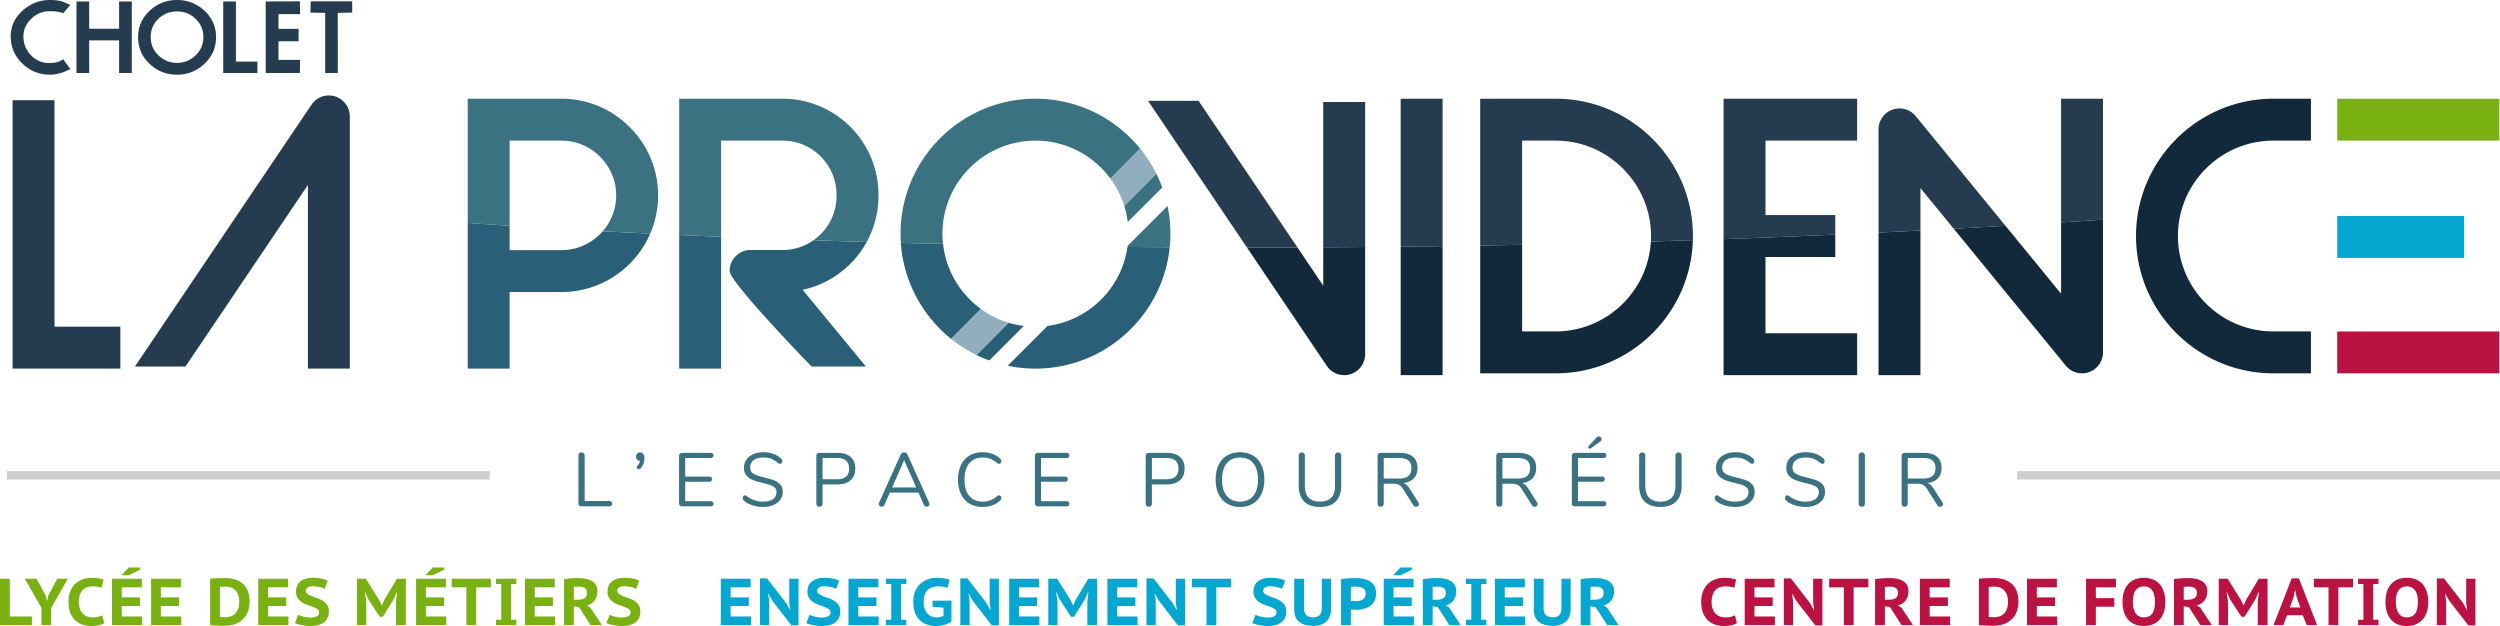 <svg xmlns="http://www.w3.org/2000/svg" width="958.493" height="240" viewBox="0 0 958.493 240"><path d="M128.428 36.946a8.03 8.03 0 0 0-9 3.198L51.725 140.52h19.38l46.943-69.6v70.404h16.07v-96.68a8.068 8.068 0 0 0-5.689-7.698zM19.117 28.638c2.571 0 5.19-.74 7.826-2.202l-2.78-3.777c-1.109 1.013-2.86 1.511-5.24 1.511-2.763 0-5.126-.996-7.054-3.005-1.929-2.009-2.893-4.403-2.893-7.2 0-2.603 1.013-4.853 3.021-6.781 2.025-1.913 4.34-2.877 6.927-2.877 2.603 0 4.355.273 5.239.82l2.78-3.23c-1.495-.74-2.748-1.238-3.744-1.495C22.106.129 20.772 0 19.18 0 15.26 0 11.789 1.318 8.783 3.97c-3.117 2.747-4.676 6.074-4.676 9.963 0 4.05 1.478 7.521 4.435 10.398 2.973 2.86 6.493 4.307 10.575 4.307zm26.548-17.614H34.191V.563h-4.87v27.432h4.87V15.492h11.474v12.503h4.87V.563h-4.87v10.461zm69.409 11.925h-8.309v-7.136h7.714v-4.74h-7.714V5.416h8.309L114.96.514l-13.097.049v27.432h13.097l.113-5.046zm-47.2 5.689c4.034 0 7.538-1.398 10.51-4.179 2.974-2.796 4.452-6.187 4.452-10.204 0-4.002-1.494-7.409-4.483-10.205C75.396 1.35 71.908 0 67.875 0c-4.034 0-7.505 1.35-10.43 4.05-3.005 2.796-4.5 6.203-4.5 10.205 0 4.065 1.479 7.472 4.42 10.236 2.94 2.765 6.444 4.147 10.51 4.147zm-7.15-21.422c1.976-1.88 4.354-2.829 7.15-2.829 2.797 0 5.175.948 7.152 2.86 1.96 1.897 2.957 4.243 2.957 7.008 0 2.732-.996 5.046-2.99 6.974-1.992 1.913-4.37 2.877-7.118 2.877s-5.11-.964-7.104-2.86c-1.992-1.913-2.989-4.243-2.989-6.991 0-2.797.98-5.143 2.941-7.04zm37.974 16.408h-8.244V.563h-4.87v27.432h13.114v-4.371zm-77.8 14.792H4.829v102.903h41.317v-16.07H20.899V38.415zm575.52-.57h-28.912v56.295c5.32-.08 10.671-.193 16.07-.29V53.918h12.841c9.723 0 18.899 3.808 25.826 10.735 6.926 6.942 10.75 16.118 10.75 25.841 0 .707-.015 1.414-.064 2.105 5.336-.16 10.703-.337 16.103-.514.032-.53.032-1.06.032-1.591 0-13.997-5.48-27.207-15.444-37.203-9.963-9.964-23.173-15.444-37.203-15.444zM725.56 42.04a8.044 8.044 0 0 0-5.336 7.57v39.565c5.336-.257 10.687-.514 16.07-.803V72.108l12.76 15.589c6.59-.354 13.195-.74 19.848-1.125l-34.423-42.057a8.049 8.049 0 0 0-8.92-2.475zm-64.748 49.642c14.094-.514 28.38-1.093 42.828-1.735v-7.49h-26.758v-28.54h35.146V37.846h-51.216v53.836zm129.4-53.836V85.27c5.335-.337 10.686-.691 16.07-1.06V37.845h-16.07zM537.02 94.575l16.07-.193V37.846h-16.07v56.729zM440.148 38.65l37.942 56.246c6.364 0 12.824 0 19.349-.032L459.513 38.65h-19.365zm67.174 56.166c5.304-.016 10.671-.064 16.07-.113V39.116h-16.07v55.7zM118.995 4.82l5.673.113v23.06h4.837V4.935l5.528-.113V.514H119.14l-.144 4.307z" fill="#253b50"/><path d="M507.322 109.52l-9.883-14.656c-6.525.032-12.985.032-19.349.032l30.614 45.4a8.017 8.017 0 0 0 9 3.181 8.013 8.013 0 0 0 5.689-7.681V94.703c-5.4.049-10.767.097-16.07.113v14.704zm29.699 34.311h16.07V94.382l-16.07.193v49.256zm59.396-16.762h-12.84V93.852c-5.4.096-10.751.209-16.07.289v48.999h28.91c28.493 0 51.78-22.756 52.615-51.056-5.4.177-10.767.354-16.103.514-1.092 19.188-17.05 34.471-36.512 34.471zm80.465-28.54h26.758v-8.582a5364.603 5364.603 0 0 1-42.828 1.735v52.149h51.216v-16.07h-35.146V98.527zm113.33 14.077l-21.31-26.034c-6.653.385-13.258.771-19.847 1.125l42.972 52.502a8.05 8.05 0 0 0 8.92 2.475 8.044 8.044 0 0 0 5.335-7.57V84.21c-5.384.37-10.735.724-16.07 1.061v27.336zm-69.988 31.225h16.07v-55.46c-5.383.29-10.734.547-16.07.804v54.656zm151.368-89.914h14.416V37.846h-14.416c-29.023 0-52.647 23.624-52.647 52.647s23.624 52.647 52.647 52.647h14.416v-16.07h-14.416c-20.168 0-36.576-16.409-36.576-36.577s16.408-36.576 36.576-36.576z" fill="#12293b"/><path d="M215.257 95.893h-19.863v-9.321c-7.232-.482-12.631-.868-16.07-1.11v55.862h16.07v-29.36h19.863c15.235 0 28.332-9.225 34.037-22.387-6.444-.321-12.519-.627-18.207-.916a20.884 20.884 0 0 1-15.83 7.232zm217.016-1.222c-2.25 15.766-14.817 28.22-30.63 30.277h-.016l-15.267 15.267c3.439.723 6.99 1.109 10.638 1.109 26.758 0 48.839-20.442 51.458-46.524-5.464-.032-10.864-.08-16.183-.129zm-70.71-1.157c-5.496-.112-10.896-.24-16.183-.402 1.012 14.866 8.34 28.027 19.3 36.834l11.41-11.506c-7.938-5.738-13.402-14.689-14.527-24.926zm25.118 30.213l-12.294 12.39a47.43 47.43 0 0 0 4.918 2.073l13.226-13.226a33.462 33.462 0 0 1-5.85-1.237zM260.4 141.324h16.07V90.798c-5.56-.24-10.927-.482-16.07-.707v51.233zm71.9-48.565a4845.76 4845.76 0 0 1-20.426-.643 20.422 20.422 0 0 1-11.828 3.745H286.98c-4.05.401-7.248 3.856-7.248 8.019v.016c0 4.339 31.418 36.624 31.418 36.624h20.843l-24.266-29.409c10.59-2.265 19.51-9.095 24.572-18.352z" fill="#295f77"/><path d="M364.68 129.946a52.012 52.012 0 0 0 9.707 6.171l12.294-12.39a35.002 35.002 0 0 1-10.59-5.287l-11.41 11.506zm72.414-73.008L425.7 68.444a35.176 35.176 0 0 1 5.352 10.559l12.294-12.39a50.824 50.824 0 0 0-6.252-9.675z" fill="#91aebe"/><path d="M2.677 183.827h185.095v-3.214H2.677v3.214zm770.72-3.214v3.214h185.096v-3.214H773.397z" fill="#cecece"/><path d="M215.257 37.846h-35.934v47.617c3.44.241 8.84.627 16.071 1.109V53.917h19.863c5.577 0 10.832 2.185 14.817 6.187 3.986 3.97 6.171 9.224 6.171 14.8a20.859 20.859 0 0 1-5.158 13.757c5.688.29 11.763.595 18.207.916a36.916 36.916 0 0 0 3.022-14.672c0-9.884-3.873-19.173-10.88-26.163-7.007-7.023-16.296-10.896-26.179-10.896zm233.472 51.73c0-3.63-.37-7.183-1.109-10.606l-15.283 15.267v.017a3.754 3.754 0 0 1-.064.417c5.32.049 10.72.097 16.183.129.177-1.72.273-3.455.273-5.223zM397 37.847c-28.526 0-51.732 23.206-51.732 51.73 0 1.19.049 2.363.113 3.536 5.287.161 10.687.29 16.183.402a35.244 35.244 0 0 1-.225-3.937c0-19.654 15.99-35.66 35.66-35.66 11.764 0 22.21 5.72 28.702 14.527l11.394-11.506c-9.481-11.651-23.945-19.092-40.096-19.092zm48.613 34.037a51.005 51.005 0 0 0-2.266-5.27l-12.294 12.39a33.738 33.738 0 0 1 1.318 6.122l13.242-13.242zM300.045 37.846h-39.646v52.245c5.143.225 10.51.466 16.07.707V53.917h23.576c11.41 0 20.683 9.288 20.683 20.698v.547c0 7.006-3.504 13.226-8.855 16.954 6.605.225 13.419.434 20.426.643 2.876-5.223 4.5-11.217 4.5-17.597v-.547c0-20.28-16.489-36.769-36.754-36.769zm-66.49 154.245h-9.397v-17.398c0-.367-.106-.664-.32-.886-.213-.223-.504-.335-.872-.335-.37 0-.66.112-.873.335-.214.222-.32.519-.32.886v18.33c0 .33.111.597.334.8.223.203.5.305.83.305h10.619c.349 0 .62-.087.814-.262.194-.174.291-.427.291-.756s-.097-.582-.29-.757c-.195-.174-.466-.262-.815-.262zm11.872-18.619c-.447 0-.82.15-1.12.45-.301.302-.451.694-.451 1.18 0 .445.14.814.421 1.104.281.292.635.457 1.062.494-.136.777-.456 1.418-.96 1.921a.754.754 0 0 0-.233.553c0 .194.078.364.233.51a.783.783 0 0 0 .553.218c.233 0 .446-.097.64-.292.99-1.047 1.484-2.337 1.484-3.868 0-.757-.151-1.325-.452-1.703a1.433 1.433 0 0 0-1.177-.567zm27.028 2.124c.349 0 .62-.088.814-.262.194-.175.291-.416.291-.727 0-.31-.097-.554-.29-.728-.196-.175-.466-.262-.815-.262h-10.882c-.369 0-.664.106-.887.32-.223.213-.335.494-.335.844v18.183c0 .35.112.63.335.844.223.214.518.32.887.32h10.882c.349 0 .62-.087.814-.262.194-.174.291-.416.291-.726 0-.33-.097-.578-.29-.743-.196-.164-.466-.248-.815-.248h-9.747v-7.446h9.164c.35 0 .621-.088.815-.262.194-.176.291-.418.291-.729 0-.309-.097-.552-.291-.726-.194-.174-.465-.262-.815-.262h-9.164v-7.128h9.747zm24.118 8.48c-1.01-.359-2.396-.751-4.16-1.178-1.63-.388-2.837-.838-3.623-1.353-.786-.513-1.178-1.284-1.178-2.313 0-1.202.445-2.138 1.338-2.808.892-.668 2.143-1.003 3.753-1.003 1.145 0 2.124.156 2.938.465.815.31 1.698.854 2.648 1.63.35.214.63.32.844.32s.397-.101.553-.305c.154-.204.232-.441.232-.713 0-.369-.155-.708-.465-1.018-.796-.776-1.78-1.372-2.953-1.79-1.174-.417-2.44-.626-3.797-.626-1.454 0-2.749.248-3.884.743s-2.017 1.192-2.647 2.095c-.631.9-.946 1.933-.946 3.098 0 1.222.315 2.211.946 2.967.63.757 1.454 1.34 2.472 1.746 1.019.408 2.323.795 3.914 1.164 1.182.272 2.124.534 2.821.785.699.252 1.261.587 1.688 1.004.426.418.64.965.64 1.643 0 1.184-.446 2.095-1.338 2.736-.892.64-2.173.96-3.84.96-2.309 0-4.365-.698-6.168-2.095-.291-.213-.564-.32-.815-.32-.214 0-.397.102-.553.306a1.139 1.139 0 0 0-.233.712c0 .407.146.748.437 1.019.795.736 1.857 1.323 3.185 1.76 1.329.436 2.72.654 4.176.654 1.473 0 2.783-.242 3.927-.727 1.145-.485 2.032-1.164 2.662-2.037.63-.873.946-1.88.946-3.026 0-1.202-.335-2.162-1.004-2.88-.669-.717-1.508-1.255-2.516-1.614zm24.525-10.46h-6.895c-.368 0-.664.107-.887.32-.223.214-.334.495-.334.845v18.27c0 .37.106.666.32.89.212.22.504.333.872.333s.66-.113.873-.334c.213-.223.32-.52.32-.888v-7.332h5.731c2.134 0 3.801-.532 5.004-1.6 1.203-1.067 1.804-2.56 1.804-4.48 0-1.921-.596-3.404-1.789-4.452-1.192-1.047-2.865-1.571-5.019-1.571zm-.232 10.126h-5.499v-8.146h5.5c3.121 0 4.683 1.348 4.683 4.044 0 2.734-1.562 4.102-4.684 4.102zm27.056-9.485a1.364 1.364 0 0 0-.523-.596 1.461 1.461 0 0 0-.786-.219c-.272 0-.523.07-.756.204a1.253 1.253 0 0 0-.523.61l-8.321 18.506c-.079.155-.117.31-.117.464 0 .292.117.538.35.742.232.204.504.306.814.306.484 0 .824-.233 1.018-.698l2.095-4.713h10.968l2.066 4.713c.194.465.534.698 1.018.698.31 0 .577-.097.8-.292a.923.923 0 0 0 .335-.726c0-.174-.04-.34-.117-.494l-8.32-18.505zm-5.876 12.627l4.597-10.444 4.625 10.444h-9.222zm34.767-11.463c1.048 0 1.974.156 2.779.465.804.31 1.702.854 2.69 1.63.33.214.612.32.844.32.213 0 .398-.101.553-.305.156-.204.233-.441.233-.713 0-.387-.156-.728-.466-1.018a8.959 8.959 0 0 0-3.01-1.79 10.74 10.74 0 0 0-3.68-.626c-1.94 0-3.62.423-5.035 1.267-1.415.843-2.507 2.056-3.273 3.636s-1.148 3.439-1.148 5.571c0 2.154.382 4.02 1.148 5.602.766 1.58 1.858 2.791 3.273 3.636 1.416.844 3.094 1.265 5.034 1.265 1.299 0 2.526-.209 3.68-.625a8.959 8.959 0 0 0 3.011-1.789c.31-.292.466-.63.466-1.019 0-.291-.077-.533-.233-.728-.155-.193-.34-.29-.553-.29-.232 0-.514.107-.844.32-.988.775-1.89 1.318-2.705 1.63-.815.31-1.736.465-2.764.465-2.25 0-3.981-.733-5.193-2.197-1.212-1.464-1.819-3.555-1.819-6.27 0-2.696.607-4.775 1.82-6.241 1.21-1.464 2.942-2.196 5.192-2.196zm32.061.175c.35 0 .62-.088.815-.262.193-.175.29-.416.29-.727 0-.31-.097-.554-.29-.728-.195-.175-.466-.262-.815-.262h-10.881c-.369 0-.665.106-.888.32-.223.213-.334.494-.334.844v18.183c0 .35.111.63.334.844.223.214.519.32.888.32h10.881c.35 0 .62-.087.815-.262.193-.174.29-.416.29-.726 0-.33-.097-.578-.29-.743-.195-.164-.466-.248-.815-.248h-9.747v-7.446h9.165c.35 0 .62-.088.814-.262.194-.176.292-.418.292-.729 0-.309-.098-.552-.292-.726-.193-.174-.465-.262-.814-.262h-9.165v-7.128h9.747zm38.49-1.98h-6.894c-.369 0-.665.107-.888.32-.223.214-.334.495-.334.845v18.27c0 .37.106.666.32.89.213.22.504.333.873.333.368 0 .659-.113.872-.334.214-.223.32-.52.32-.888v-7.332h5.732c2.133 0 3.8-.532 5.004-1.6 1.203-1.067 1.804-2.56 1.804-4.48 0-1.921-.597-3.404-1.79-4.452-1.192-1.047-2.865-1.571-5.018-1.571zm-.231 10.126h-5.5v-8.146h5.5c3.122 0 4.683 1.348 4.683 4.044 0 2.734-1.561 4.102-4.683 4.102zm33.268-9.091c-1.406-.844-3.07-1.267-4.99-1.267s-3.583.423-4.989 1.267c-1.407.843-2.483 2.056-3.23 3.636-.747 1.58-1.12 3.448-1.12 5.6 0 2.134.379 3.986 1.135 5.557s1.837 2.784 3.244 3.638c1.406.853 3.06 1.279 4.96 1.279 1.902 0 3.555-.426 4.961-1.28 1.406-.853 2.488-2.07 3.244-3.651s1.135-3.437 1.135-5.572c0-2.132-.374-3.99-1.12-5.57-.747-1.581-1.824-2.794-3.23-3.637zm.087 15.477c-1.212 1.464-2.905 2.197-5.077 2.197s-3.864-.737-5.077-2.211c-1.212-1.474-1.818-3.56-1.818-6.256s.606-4.775 1.818-6.241c1.213-1.464 2.905-2.196 5.077-2.196 2.192 0 3.89.727 5.092 2.182 1.202 1.455 1.804 3.54 1.804 6.255s-.606 4.806-1.819 6.27zm32.543-16.656c-.35 0-.636.112-.858.335-.225.222-.335.519-.335.886v11.609c0 1.998-.486 3.501-1.455 4.51-.971 1.008-2.405 1.513-4.306 1.513-1.902 0-3.341-.505-4.32-1.513-.981-1.009-1.47-2.512-1.47-4.51v-11.609c0-.367-.108-.664-.32-.886-.215-.223-.495-.335-.844-.335-.369 0-.659.112-.872.335-.214.222-.32.519-.32.886v11.405c0 2.717.687 4.772 2.065 6.17 1.378 1.394 3.404 2.093 6.081 2.093 2.657 0 4.678-.703 6.066-2.11 1.387-1.406 2.08-3.457 2.08-6.153v-11.405c0-.367-.106-.664-.32-.886-.213-.223-.505-.335-.872-.335zm27.464 13.936c-.387-.621-.775-1.106-1.163-1.454a3.567 3.567 0 0 0-1.31-.757c1.747-.213 3.088-.814 4.03-1.805.94-.988 1.411-2.297 1.411-3.926 0-1.921-.587-3.376-1.76-4.365-1.173-.988-2.876-1.484-5.106-1.484h-7.216c-.367 0-.664.106-.887.32-.223.213-.334.494-.334.844v18.27c0 .37.107.666.32.89.213.22.504.333.873.333.348 0 .629-.113.844-.334.212-.223.319-.52.319-.888v-7.593h3.666c.932 0 1.668.15 2.21.45.544.302 1.068.85 1.572 1.644l3.898 6.167c.253.39.601.583 1.049.583.29 0 .547-.093.77-.277a.882.882 0 0 0 .334-.712c0-.232-.067-.455-.202-.669l-3.318-5.237zm-4.102-3.928h-5.877v-7.884h5.877c1.61 0 2.803.32 3.578.96.777.64 1.165 1.62 1.165 2.938 0 1.339-.393 2.338-1.179 2.997-.785.66-1.974.99-3.564.99zm49.605 3.928c-.388-.621-.775-1.106-1.163-1.454a3.567 3.567 0 0 0-1.31-.757c1.746-.213 3.088-.814 4.03-1.805.94-.988 1.41-2.297 1.41-3.926 0-1.921-.586-3.376-1.76-4.365-1.172-.988-2.875-1.484-5.105-1.484h-7.216c-.368 0-.664.106-.887.32-.223.213-.334.494-.334.844v18.27c0 .37.106.666.32.89.213.22.504.333.872.333.349 0 .63-.113.845-.334.212-.223.318-.52.318-.888v-7.593h3.666c.933 0 1.669.15 2.212.45s1.067.85 1.57 1.644l3.899 6.167c.253.39.601.583 1.048.583.29 0 .548-.093.77-.277a.882.882 0 0 0 .335-.712c0-.232-.067-.455-.202-.669l-3.318-5.237zm-4.102-3.928h-5.878v-7.884h5.878c1.61 0 2.803.32 3.578.96.777.64 1.164 1.62 1.164 2.938 0 1.339-.392 2.338-1.178 2.997-.785.66-1.975.99-3.564.99zm27.668-11.463a.78.78 0 0 0 .378-.116l3.404-2.503c.466-.31.698-.668.698-1.076a.93.93 0 0 0-.306-.699 1.004 1.004 0 0 0-.712-.29c-.369 0-.708.165-1.019.494l-2.88 3.142a.641.641 0 0 0-.203.466c0 .156.062.29.19.408a.641.641 0 0 0 .45.174zm5.179 3.579c.348 0 .62-.088.814-.262.193-.175.29-.416.29-.727 0-.31-.097-.554-.29-.728-.194-.175-.466-.262-.814-.262H603.86c-.368 0-.664.106-.887.32-.223.213-.334.494-.334.844v18.183c0 .35.111.63.334.844.223.214.52.32.887.32h10.882c.348 0 .62-.087.814-.262.193-.174.29-.416.29-.726 0-.33-.097-.578-.29-.743-.194-.164-.466-.248-.814-.248h-9.748v-7.446h9.166c.35 0 .62-.088.814-.262.195-.176.292-.418.292-.729 0-.309-.097-.552-.292-.726-.194-.174-.464-.262-.814-.262h-9.166v-7.128h9.748zm28.803-2.124c-.35 0-.636.112-.859.335-.224.222-.334.519-.334.886v11.609c0 1.998-.486 3.501-1.455 4.51-.971 1.008-2.406 1.513-4.306 1.513s-3.341-.505-4.32-1.513c-.98-1.009-1.47-2.512-1.47-4.51v-11.609c0-.367-.106-.664-.32-.886-.213-.223-.494-.335-.844-.335-.369 0-.66.112-.873.335-.213.222-.32.519-.32.886v11.405c0 2.717.69 4.772 2.065 6.17 1.378 1.394 3.404 2.093 6.082 2.093 2.657 0 4.678-.703 6.065-2.11 1.388-1.406 2.082-3.457 2.082-6.153v-11.405c0-.367-.107-.664-.32-.886-.214-.223-.506-.335-.873-.335zm25.687 10.605c-1.007-.36-2.394-.752-4.16-1.18-1.629-.387-2.836-.837-3.622-1.352-.785-.513-1.179-1.284-1.179-2.313 0-1.202.448-2.138 1.339-2.808.893-.668 2.144-1.003 3.754-1.003 1.144 0 2.123.156 2.938.465.814.31 1.696.854 2.647 1.63.35.214.631.32.845.32s.397-.101.552-.305c.156-.204.232-.441.232-.713 0-.369-.155-.708-.464-1.018-.796-.776-1.78-1.372-2.954-1.79-1.174-.417-2.439-.626-3.796-.626-1.455 0-2.75.248-3.884.743-1.135.494-2.019 1.192-2.648 2.095-.63.9-.946 1.933-.946 3.098 0 1.222.315 2.211.946 2.967.63.757 1.455 1.34 2.474 1.746 1.016.408 2.32.795 3.912 1.164 1.183.272 2.123.534 2.822.785.698.252 1.26.587 1.687 1.004.427.418.64.965.64 1.643 0 1.184-.446 2.095-1.337 2.736-.893.64-2.174.96-3.842.96-2.307 0-4.363-.698-6.168-2.095-.29-.213-.561-.32-.814-.32-.213 0-.397.102-.552.306a1.138 1.138 0 0 0-.233.712c0 .407.145.748.437 1.019.794.736 1.856 1.323 3.185 1.76 1.328.436 2.72.654 4.175.654 1.474 0 2.782-.242 3.928-.727 1.144-.485 2.03-1.164 2.662-2.037.63-.873.945-1.88.945-3.026 0-1.202-.335-2.162-1.003-2.88-.67-.717-1.508-1.255-2.518-1.614zm26.97 0c-1.007-.36-2.395-.752-4.16-1.18-1.63-.387-2.836-.837-3.622-1.352-.785-.513-1.179-1.284-1.179-2.313 0-1.202.447-2.138 1.339-2.808.893-.668 2.144-1.003 3.754-1.003 1.144 0 2.123.156 2.938.465.814.31 1.696.854 2.647 1.63.35.214.631.32.845.32.213 0 .397-.101.552-.305.155-.204.232-.441.232-.713 0-.369-.155-.708-.464-1.018-.796-.776-1.78-1.372-2.954-1.79-1.174-.417-2.439-.626-3.796-.626-1.455 0-2.75.248-3.884.743s-2.019 1.192-2.648 2.095c-.63.9-.946 1.933-.946 3.098 0 1.222.315 2.211.946 2.967.63.757 1.455 1.34 2.473 1.746 1.017.408 2.321.795 3.913 1.164 1.183.272 2.123.534 2.822.785.698.252 1.26.587 1.687 1.004.427.418.64.965.64 1.643 0 1.184-.446 2.095-1.337 2.736-.893.64-2.174.96-3.842.96-2.307 0-4.363-.698-6.168-2.095-.29-.213-.561-.32-.814-.32-.214 0-.397.102-.553.306a1.138 1.138 0 0 0-.232.712c0 .407.144.748.436 1.019.795.736 1.857 1.323 3.186 1.76 1.328.436 2.72.654 4.175.654 1.473 0 2.782-.242 3.928-.727 1.144-.485 2.03-1.164 2.662-2.037.629-.873.944-1.88.944-3.026 0-1.202-.334-2.162-1.002-2.88-.67-.717-1.509-1.255-2.518-1.614zm17.603-10.605c-.37 0-.66.112-.873.335-.213.222-.32.519-.32.886v18.359c0 .369.107.665.32.888.213.221.504.334.873.334.368 0 .659-.113.872-.334.214-.223.32-.52.32-.888v-18.359c0-.367-.106-.664-.32-.886-.213-.223-.504-.335-.872-.335zm30.927 19.173l-3.317-5.237c-.388-.621-.776-1.106-1.163-1.454a3.567 3.567 0 0 0-1.31-.757c1.746-.213 3.088-.814 4.03-1.805.94-.988 1.41-2.297 1.41-3.926 0-1.921-.586-3.376-1.76-4.365-1.173-.988-2.876-1.484-5.106-1.484h-7.216c-.367 0-.663.106-.886.32-.223.213-.335.494-.335.844v18.27c0 .37.107.666.32.89.214.22.504.333.873.333.349 0 .63-.113.844-.334.212-.223.319-.52.319-.888v-7.593h3.666c.932 0 1.668.15 2.211.45s1.068.85 1.571 1.644l3.899 6.167c.252.39.6.583 1.048.583.29 0 .548-.093.77-.277a.882.882 0 0 0 .335-.712c0-.232-.068-.455-.203-.669zm-7.42-9.165h-5.877v-7.884h5.877c1.61 0 2.803.32 3.579.96.776.64 1.164 1.62 1.164 2.938 0 1.339-.392 2.338-1.179 2.997-.784.66-1.974.99-3.564.99z" fill="#3a7282"/><path d="M896.084 37.846v16.07h62.16v-16.07h-62.16zM3.754 221.885H0v17.76h12.23v-3.299H3.754v-14.461zm14.769 6.469l-.432 1.953h-.126l-.407-1.902-3.552-6.52H9.54l6.344 11.214v6.546h3.755v-6.57l6.344-11.19h-4.035l-3.425 6.469zm19.169 8.12c-.567.152-1.264.229-2.093.229-.897 0-1.683-.145-2.36-.432a4.38 4.38 0 0 1-1.675-1.218 5.241 5.241 0 0 1-.99-1.878c-.219-.727-.329-1.53-.329-2.41 0-.999.123-1.87.368-2.614.245-.744.588-1.36 1.027-1.852.44-.49.969-.858 1.586-1.103.618-.246 1.308-.369 2.069-.369.862 0 1.577.043 2.143.127s1.062.22 1.485.407l.735-3.147c-.49-.187-1.112-.347-1.864-.482-.753-.135-1.68-.204-2.779-.204-.998 0-2.013.162-3.044.482a7.977 7.977 0 0 0-2.817 1.562c-.846.718-1.54 1.666-2.08 2.842-.542 1.175-.813 2.625-.813 4.35 0 1.659.237 3.071.711 4.238.473 1.167 1.112 2.123 1.916 2.867a7.357 7.357 0 0 0 2.766 1.624c1.04.338 2.126.507 3.26.507.964 0 1.903-.088 2.816-.265.914-.18 1.65-.462 2.208-.85l-.736-2.995c-.44.237-.944.431-1.51.584zm16.048-18.117v-.787h-4.364l-2.892 2.995h2.841l4.415-2.208zm-7.054 13.981h6.978v-3.299h-6.978v-3.857h7.688v-3.297H42.931v17.76h11.57v-3.299h-7.815v-4.008zm14.996 0h6.978v-3.299h-6.978v-3.857h7.688v-3.297H57.927v17.76h11.57v-3.299h-7.815v-4.008zm31.805-8.17c-.77-.796-1.76-1.417-2.969-1.866-1.209-.447-2.66-.672-4.35-.672a83.948 83.948 0 0 0-2.83.05c-.516.018-1.015.043-1.497.077a19.6 19.6 0 0 0-1.281.128v17.785c.236.035.587.065 1.053.09.464.025.963.05 1.496.075.534.025 1.05.047 1.548.065.5.015.893.025 1.18.025 1.827 0 3.366-.262 4.618-.787 1.252-.524 2.267-1.222 3.045-2.093a7.989 7.989 0 0 0 1.687-2.982 11.56 11.56 0 0 0 .52-3.451c0-1.303-.177-2.503-.532-3.602a7.21 7.21 0 0 0-1.688-2.842zm-2.017 8.702a5.17 5.17 0 0 1-.876 1.904c-.414.559-.977 1.006-1.687 1.345-.71.337-1.607.507-2.689.507-.085 0-.216-.003-.394-.013l-.558-.025c-.194-.01-.38-.017-.558-.025a2.972 2.972 0 0 1-.394-.04v-11.518c.22-.033.533-.055.94-.063.405-.008.802-.013 1.192-.013 1.066 0 1.937.182 2.613.545.677.364 1.214.825 1.611 1.384.398.557.673 1.175.825 1.852.152.676.228 1.328.228 1.954 0 .76-.084 1.497-.253 2.206zm11.29-.532h6.978v-3.299h-6.978v-3.857h7.689v-3.297H99.005v17.76h11.57v-3.299h-7.815v-4.008zm21.022-1.966a9.992 9.992 0 0 0-2.119-1.016 44.497 44.497 0 0 1-2.118-.786c-.652-.262-1.197-.55-1.637-.863-.44-.312-.66-.731-.66-1.255 0-.525.233-.936.698-1.23.466-.298 1.12-.445 1.967-.445.473 0 .938.03 1.395.088.457.06.888.136 1.294.229s.766.202 1.079.33c.312.127.57.25.774.367l1.192-3.145c-.643-.357-1.468-.631-2.474-.826a16.752 16.752 0 0 0-3.184-.292c-.965 0-1.849.112-2.652.33-.803.221-1.488.546-2.055.978a4.357 4.357 0 0 0-1.32 1.65c-.313.668-.469 1.441-.469 2.32 0 1.033.22 1.87.66 2.513.44.643.985 1.175 1.636 1.597a9.222 9.222 0 0 0 2.119 1.016c.761.254 1.467.507 2.119.76.65.255 1.196.535 1.636.839.44.304.66.719.66 1.243 0 .676-.292 1.175-.875 1.497-.584.322-1.434.482-2.55.482a10.784 10.784 0 0 1-2.715-.369 14 14 0 0 1-1.104-.342 5.558 5.558 0 0 1-.774-.33l-1.243 3.172c.237.12.554.242.951.367.397.128.859.247 1.383.357.524.11 1.095.202 1.713.279.618.075 1.273.113 1.966.113 1.032 0 1.98-.11 2.842-.33.863-.22 1.603-.561 2.22-1.028a4.72 4.72 0 0 0 1.434-1.762c.338-.71.507-1.557.507-2.538s-.22-1.784-.66-2.41a5.756 5.756 0 0 0-1.636-1.56zm23.534-.344l-.837 2.006h-.128l-.964-1.954-5.125-8.195h-3.4v17.76h3.552v-8.931l-.532-3.628h.152l1.192 2.74 4.364 6.648h1.168l4.11-6.623 1.218-2.79h.152l-.406 3.678v8.906h3.755v-17.76h-3.374l-4.897 8.143zm23.013-11.671v-.787h-4.364l-2.893 2.995h2.842l4.415-2.208zm-7.054 13.981h6.978v-3.299h-6.978v-3.857h7.688v-3.297H159.52v17.76h11.57v-3.299h-7.815v-4.008zm9.896-7.156h5.632v14.463h3.756v-14.463h5.633v-3.297h-15.021v3.297zm16.974-1.268h2.03v13.702h-2.03v2.03h7.816v-2.03h-2.03v-13.702h2.03v-2.03h-7.816v2.03zm14.868 8.424h6.979v-3.299h-6.979v-3.857h7.689v-3.297h-11.443v17.76h11.57v-3.299h-7.816v-4.008zm19.97-.204c1.268-.337 2.262-.976 2.981-1.914.719-.939 1.078-2.136 1.078-3.591 0-.981-.212-1.797-.635-2.448a4.525 4.525 0 0 0-1.662-1.535 7.598 7.598 0 0 0-2.333-.788 15.383 15.383 0 0 0-2.652-.228 38.426 38.426 0 0 0-2.715.102 29.986 29.986 0 0 0-2.791.33v17.583h3.755v-7.18l1.98.305 4.414 6.875h4.365l-4.44-6.723-1.346-.788zm-.85-2.815c-.618.405-1.46.609-2.525.609h-1.6v-4.898c.22-.05.513-.08.877-.088.363-.008.74-.013 1.129-.013.98 0 1.733.195 2.258.584.524.39.786.956.786 1.7 0 .998-.308 1.7-.926 2.106zm19.08 1.053c-.652-.414-1.358-.753-2.12-1.016s-1.467-.524-2.118-.786-1.197-.55-1.637-.863c-.44-.312-.66-.731-.66-1.255 0-.525.233-.936.698-1.23.466-.298 1.121-.445 1.967-.445.473 0 .938.03 1.395.088.457.06.888.136 1.294.229a7.03 7.03 0 0 1 1.079.33c.312.127.57.25.774.367l1.192-3.145c-.643-.357-1.468-.631-2.474-.826a16.752 16.752 0 0 0-3.184-.292c-.964 0-1.849.112-2.651.33-.804.221-1.489.546-2.056.978a4.357 4.357 0 0 0-1.32 1.65c-.313.668-.469 1.441-.469 2.32 0 1.033.22 1.87.66 2.513.44.643.985 1.175 1.636 1.597.652.424 1.358.762 2.119 1.016s1.467.507 2.119.76 1.196.535 1.637.839c.439.304.66.719.66 1.243 0 .676-.292 1.175-.876 1.497-.584.322-1.434.482-2.55.482a10.784 10.784 0 0 1-2.715-.369 14 14 0 0 1-1.104-.342 5.558 5.558 0 0 1-.773-.33l-1.244 3.172c.237.12.554.242.952.367.397.128.858.247 1.382.357.524.11 1.096.202 1.713.279.618.075 1.273.113 1.967.113 1.03 0 1.979-.11 2.841-.33.863-.22 1.603-.561 2.22-1.028a4.72 4.72 0 0 0 1.434-1.762c.339-.71.507-1.557.507-2.538s-.22-1.784-.659-2.41a5.756 5.756 0 0 0-1.637-1.56z" fill="#7ab112"/><path d="M896.084 82.811v16.07h48.613v-16.07h-48.613zM280.116 232.338h6.978v-3.299h-6.978v-3.857h7.688v-3.297h-11.443v17.76h11.57v-3.299h-7.815v-4.008zm22.48-1.142l.407 2.613h-.153l-1.446-2.588-7.333-9.464h-2.715v17.888h3.553v-9.236l-.407-2.69h.127l1.522 2.665 7.282 9.388h2.715v-17.887h-3.552v9.31zm17.267-.824a9.992 9.992 0 0 0-2.12-1.016 44.49 44.49 0 0 1-2.118-.786c-.651-.262-1.196-.55-1.637-.863-.44-.312-.659-.731-.659-1.255 0-.525.232-.936.698-1.23.465-.298 1.12-.445 1.966-.445.473 0 .939.03 1.395.088.457.06.889.136 1.294.229.407.093.766.202 1.08.33.312.127.57.25.773.367l1.193-3.145c-.644-.357-1.468-.631-2.474-.826a16.752 16.752 0 0 0-3.185-.292c-.964 0-1.848.112-2.651.33-.804.221-1.489.546-2.055.978a4.357 4.357 0 0 0-1.32 1.65c-.313.668-.47 1.441-.47 2.32 0 1.033.22 1.87.66 2.513.44.643.985 1.175 1.637 1.597.651.424 1.357.762 2.118 1.016s1.468.507 2.119.76c.651.255 1.197.535 1.637.839.44.304.66.719.66 1.243 0 .676-.292 1.175-.876 1.497-.584.322-1.434.482-2.55.482a10.784 10.784 0 0 1-2.715-.369c-.406-.11-.774-.223-1.103-.342a5.557 5.557 0 0 1-.774-.33l-1.244 3.172c.237.12.554.242.952.367.397.128.858.247 1.383.357.524.11 1.095.202 1.713.279.617.075 1.272.113 1.966.113 1.031 0 1.979-.11 2.841-.33.864-.22 1.603-.561 2.221-1.028a4.72 4.72 0 0 0 1.434-1.762c.338-.71.507-1.557.507-2.538s-.22-1.784-.66-2.41a5.756 5.756 0 0 0-1.636-1.56zm9.197 1.966h6.978v-3.299h-6.978v-3.857h7.688v-3.297h-11.443v17.76h11.57v-3.299h-7.815v-4.008zm10.606-8.424h2.03v13.702h-2.03v2.03h7.815v-2.03h-2.03v-13.702h2.03v-2.03h-7.815v2.03zm17.863 8.677l4.212.406v3.07c-.322.221-.715.381-1.18.483-.466.1-.926.153-1.383.153-.677 0-1.32-.11-1.929-.331a4.182 4.182 0 0 1-1.61-1.053c-.466-.482-.834-1.094-1.105-1.84-.27-.744-.406-1.64-.406-2.69 0-1.081.135-2.004.406-2.765.27-.761.651-1.378 1.143-1.852a4.367 4.367 0 0 1 1.724-1.028 7.158 7.158 0 0 1 2.183-.317c.863 0 1.582.05 2.157.152.574.102 1.09.23 1.547.382l.786-3.122c-.473-.152-1.128-.309-1.965-.469-.838-.16-1.807-.242-2.906-.242a10.84 10.84 0 0 0-3.21.496c-1.074.33-2.047.862-2.918 1.598s-1.577 1.692-2.118 2.867c-.542 1.176-.812 2.6-.812 4.275 0 1.607.224 2.995.672 4.162s1.066 2.127 1.853 2.88a7.321 7.321 0 0 0 2.765 1.662c1.057.355 2.195.532 3.413.532.524 0 1.057-.033 1.599-.1.54-.07 1.07-.175 1.585-.317.516-.145 1.007-.322 1.472-.534s.892-.47 1.281-.774v-7.968h-7.256v2.284zm21.896-1.395l.407 2.613h-.152l-1.447-2.588-7.332-9.464h-2.716v17.888h3.553v-9.236l-.407-2.69h.127l1.523 2.665 7.282 9.388h2.715v-17.887h-3.553v9.31zm11.24 1.142h6.979v-3.299h-6.979v-3.857h7.689v-3.297H386.91v17.76h11.57v-3.299h-7.816v-4.008zm21.695-2.31l-.838 2.006h-.127l-.964-1.954-5.125-8.195h-3.4v17.76h3.552v-8.931l-.532-3.628h.152l1.192 2.74 4.364 6.648h1.168l4.11-6.623 1.218-2.79h.152l-.406 3.678v8.906h3.755v-17.76h-3.374l-4.897 8.143zm15.96 2.31h6.978v-3.299h-6.978v-3.857h7.688v-3.297h-11.443v17.76h11.57v-3.299h-7.815v-4.008zm22.48-1.142l.407 2.613h-.153l-1.446-2.588-7.333-9.464h-2.715v17.888h3.553v-9.236l-.407-2.69h.127l1.523 2.665 7.281 9.388h2.716v-17.887H450.8v9.31zm6.14-6.014h5.633v14.463h3.755v-14.463h5.634v-3.297H456.94v3.297zm33.91 5.19a9.992 9.992 0 0 0-2.118-1.016 44.502 44.502 0 0 1-2.118-.786c-.65-.262-1.196-.55-1.636-.863-.44-.312-.66-.731-.66-1.255 0-.525.233-.936.698-1.23.465-.298 1.12-.445 1.966-.445.473 0 .939.03 1.396.088.456.06.888.136 1.293.229.406.093.766.202 1.08.33.312.127.57.25.773.367l1.193-3.145c-.644-.357-1.469-.631-2.475-.826a16.74 16.74 0 0 0-3.184-.292c-.964 0-1.848.112-2.651.33-.803.221-1.489.546-2.055.978a4.357 4.357 0 0 0-1.32 1.65c-.313.668-.47 1.441-.47 2.32 0 1.033.22 1.87.66 2.513.44.643.986 1.175 1.637 1.597a9.222 9.222 0 0 0 2.119 1.016c.76.254 1.466.507 2.117.76.652.255 1.198.535 1.637.839.44.304.661.719.661 1.243 0 .676-.292 1.175-.876 1.497-.584.322-1.434.482-2.55.482a10.783 10.783 0 0 1-2.715-.369 14 14 0 0 1-1.103-.342 5.56 5.56 0 0 1-.774-.33l-1.244 3.172c.237.12.554.242.952.367.397.128.859.247 1.383.357.524.11 1.095.202 1.713.279.617.075 1.272.113 1.966.113 1.03 0 1.978-.11 2.841-.33s1.603-.561 2.221-1.028a4.717 4.717 0 0 0 1.433-1.762c.339-.71.507-1.557.507-2.538s-.22-1.784-.66-2.41-.985-1.146-1.636-1.56zm15.922 2.65c0 1.286-.27 2.213-.811 2.78-.541.566-1.37.849-2.486.849-1.168 0-2.048-.267-2.64-.799-.591-.533-.888-1.475-.888-2.83v-11.137h-3.755v11.823c0 2.081.626 3.641 1.878 4.682 1.25 1.04 3.07 1.56 5.455 1.56.998 0 1.916-.132 2.753-.394.838-.262 1.557-.662 2.156-1.205.601-.54 1.066-1.234 1.397-2.08.33-.846.494-1.844.494-2.994v-11.392h-3.553v11.138zm18.18-10.313c-.77-.432-1.637-.72-2.6-.864a19.571 19.571 0 0 0-2.868-.215c-.93 0-1.861.038-2.792.115-.929.075-1.775.182-2.536.317v17.583h3.754v-5.988c.102.017.254.034.457.051a15.61 15.61 0 0 0 1.295.05h.431c.947 0 1.87-.114 2.766-.342a7.316 7.316 0 0 0 2.398-1.078 5.444 5.444 0 0 0 1.687-1.916c.422-.786.634-1.737.634-2.855 0-1.268-.245-2.286-.736-3.057a5.281 5.281 0 0 0-1.89-1.801zm-1.712 6.318c-.237.38-.546.681-.926.9a3.57 3.57 0 0 1-1.307.432c-.492.068-.981.1-1.472.1-.085 0-.2-.002-.343-.012l-.469-.025c-.17-.008-.33-.02-.482-.038a2.763 2.763 0 0 1-.33-.051v-5.277c.203-.051.47-.084.8-.102.33-.017.671-.025 1.028-.025.472 0 .941.033 1.407.1a3.99 3.99 0 0 1 1.243.382c.364.187.656.444.876.774.22.33.33.766.33 1.307 0 .642-.12 1.154-.355 1.535zm18.092-10.67v-.787h-4.365l-2.892 2.995h2.84l4.417-2.208zm-7.055 13.981h6.978v-3.299h-6.978v-3.857h7.689v-3.297h-11.444v17.76h11.57v-3.299h-7.815v-4.008zm19.968-.204c1.27-.337 2.263-.976 2.982-1.914.718-.939 1.078-2.136 1.078-3.591 0-.981-.212-1.797-.634-2.448a4.538 4.538 0 0 0-1.662-1.535 7.605 7.605 0 0 0-2.334-.788 15.399 15.399 0 0 0-2.652-.228 38.421 38.421 0 0 0-2.715.102 29.777 29.777 0 0 0-2.79.33v17.583h3.753v-7.18l1.98.305 4.416 6.875h4.364l-4.441-6.723-1.345-.788zm-.85-2.815c-.618.405-1.459.609-2.525.609h-1.599v-4.898c.22-.05.512-.08.876-.088s.74-.013 1.13-.013c.98 0 1.733.195 2.258.584.524.39.787.956.787 1.7 0 .998-.31 1.7-.926 2.106zm8.665-5.405h2.03v13.702h-2.03v2.03h7.816v-2.03h-2.031v-13.702h2.03v-2.03h-7.815v2.03zm14.869 8.424h6.977v-3.299h-6.977v-3.857h7.688v-3.297h-11.444v17.76h11.571v-3.299h-7.815v-4.008zm21.718.685c0 1.285-.27 2.212-.811 2.779s-1.37.849-2.486.849c-1.168 0-2.048-.267-2.64-.799-.591-.533-.888-1.475-.888-2.83v-11.137h-3.756v11.823c0 2.081.627 3.641 1.879 4.682 1.25 1.04 3.07 1.56 5.455 1.56.998 0 1.916-.132 2.753-.394.838-.262 1.557-.662 2.156-1.205.601-.54 1.066-1.234 1.397-2.08.33-.846.494-1.844.494-2.994v-11.392h-3.553v11.138zm16.113-.889c1.268-.337 2.262-.976 2.982-1.914.719-.939 1.078-2.136 1.078-3.591 0-.981-.212-1.797-.635-2.448a4.513 4.513 0 0 0-1.662-1.535 7.59 7.59 0 0 0-2.334-.788 15.367 15.367 0 0 0-2.65-.228 38.43 38.43 0 0 0-2.716.102 30.2 30.2 0 0 0-2.792.33v17.583h3.756v-7.18l1.979.305 4.414 6.875h4.365l-4.44-6.723-1.345-.788zm-.85-2.815c-.617.405-1.458.609-2.524.609h-1.6v-4.898c.22-.05.512-.08.876-.088.363-.008.74-.013 1.129-.013.98 0 1.734.195 2.258.584s.786.956.786 1.7c0 .998-.307 1.7-.926 2.106z" fill="#05a7d0"/><path d="M896.084 127.07v16.07h62.16v-16.07h-62.16zm-232.41 109.404c-.567.152-1.266.229-2.094.229-.897 0-1.683-.145-2.36-.432a4.383 4.383 0 0 1-1.675-1.218 5.24 5.24 0 0 1-.989-1.878c-.22-.727-.33-1.53-.33-2.41 0-.999.123-1.87.368-2.614.244-.744.588-1.36 1.028-1.852.439-.49.968-.858 1.585-1.103.618-.246 1.307-.369 2.068-.369.863 0 1.577.043 2.144.127s1.062.22 1.485.407l.736-3.147c-.492-.187-1.113-.347-1.865-.482-.753-.135-1.68-.204-2.78-.204-.997 0-2.013.162-3.044.482a7.973 7.973 0 0 0-2.815 1.562c-.848.718-1.54 1.666-2.081 2.842-.542 1.175-.813 2.625-.813 4.35 0 1.659.237 3.071.71 4.238.475 1.167 1.113 2.123 1.917 2.867a7.354 7.354 0 0 0 2.765 1.624 10.5 10.5 0 0 0 3.261.507c.964 0 1.902-.088 2.816-.265.913-.18 1.65-.462 2.208-.85l-.736-2.995c-.44.237-.943.431-1.51.584zm8.993-4.136h6.98v-3.299h-6.98v-3.857h7.689v-3.297h-11.443v17.76h11.57v-3.299h-7.816v-4.008zm22.482-1.142l.406 2.613h-.152l-1.447-2.588-7.332-9.464h-2.715v17.888h3.551v-9.236l-.406-2.69h.127l1.522 2.665 7.282 9.388h2.715v-17.887h-3.551v9.31zm6.14-6.014h5.632v14.463h3.755v-14.463h5.634v-3.297h-15.022v3.297zm26.337 6.952c1.27-.337 2.263-.976 2.981-1.914.72-.939 1.079-2.136 1.079-3.591 0-.981-.212-1.797-.634-2.448a4.538 4.538 0 0 0-1.662-1.535 7.605 7.605 0 0 0-2.334-.788 15.399 15.399 0 0 0-2.652-.228 38.421 38.421 0 0 0-2.715.102 29.787 29.787 0 0 0-2.79.33v17.583h3.753v-7.18l1.98.305 4.415 6.875h4.365l-4.441-6.723-1.345-.788zm-.85-2.815c-.618.405-1.459.609-2.525.609h-1.599v-4.898c.22-.05.512-.08.876-.088.364-.008.74-.013 1.13-.013.98 0 1.732.195 2.258.584.524.39.786.956.786 1.7 0 .998-.309 1.7-.926 2.106zm13.055 3.02h6.977v-3.3h-6.977v-3.857h7.688v-3.297h-11.444v17.76h11.571v-3.299h-7.815v-4.008zm31.805-8.171c-.77-.796-1.761-1.417-2.97-1.866-1.21-.447-2.66-.672-4.351-.672a84.036 84.036 0 0 0-2.828.05c-.517.018-1.016.043-1.498.077-.483.035-.91.076-1.282.128v17.785c.237.035.589.065 1.053.09.465.025.964.05 1.497.075.534.025 1.049.047 1.548.065.499.015.893.025 1.18.025 1.827 0 3.366-.262 4.619-.787 1.25-.524 2.266-1.222 3.044-2.093a8 8 0 0 0 1.687-2.982 11.56 11.56 0 0 0 .52-3.451c0-1.303-.177-2.503-.532-3.602a7.22 7.22 0 0 0-1.687-2.842zm-2.018 8.702a5.169 5.169 0 0 1-.876 1.904c-.414.559-.976 1.006-1.687 1.345-.71.337-1.607.507-2.689.507-.086 0-.216-.003-.394-.013l-.558-.025c-.195-.01-.38-.017-.557-.025a2.956 2.956 0 0 1-.394-.04v-11.518c.22-.033.532-.055.938-.063.407-.008.804-.013 1.193-.013 1.066 0 1.937.182 2.613.545.676.364 1.215.825 1.612 1.384.397.557.671 1.175.824 1.852.152.676.229 1.328.229 1.954 0 .76-.085 1.497-.254 2.206zm11.291-.532h6.978v-3.299h-6.978v-3.857h7.689v-3.297h-11.444v17.76h11.57v-3.299h-7.815v-4.008zm18.877 7.307h3.755v-7.027h7.08v-3.3h-7.08v-4.136h7.689v-3.297h-11.444v17.76zm28.329-15.554a6.93 6.93 0 0 0-2.563-1.89c-1.023-.448-2.22-.673-3.59-.673-1.286 0-2.435.208-3.45.622a6.901 6.901 0 0 0-2.576 1.801c-.703.788-1.24 1.757-1.611 2.907s-.56 2.451-.56 3.906c0 1.37.17 2.623.51 3.756.337 1.133.848 2.106 1.534 2.917a6.933 6.933 0 0 0 2.563 1.891c1.023.448 2.22.672 3.59.672 1.269 0 2.411-.207 3.425-.621a6.975 6.975 0 0 0 2.588-1.802c.711-.786 1.257-1.755 1.637-2.905.381-1.15.571-2.453.571-3.908 0-1.37-.174-2.62-.52-3.754-.348-1.133-.862-2.106-1.548-2.919zm-3.032 11.242c-.744.913-1.785 1.37-3.12 1.37-.728 0-1.358-.145-1.891-.432a3.546 3.546 0 0 1-1.308-1.218c-.337-.524-.591-1.15-.76-1.878a10.715 10.715 0 0 1-.253-2.41c0-2.065.372-3.57 1.115-4.518.744-.946 1.777-1.42 3.097-1.42.761 0 1.408.15 1.94.444.533.297.973.711 1.32 1.243.346.534.596 1.163.748 1.891.152.727.23 1.513.23 2.36 0 2.13-.374 3.653-1.118 4.568zm17.126-3.199c1.27-.337 2.263-.976 2.982-1.914.719-.939 1.078-2.136 1.078-3.591 0-.981-.211-1.797-.634-2.448a4.538 4.538 0 0 0-1.662-1.535 7.606 7.606 0 0 0-2.333-.788 15.4 15.4 0 0 0-2.653-.228 38.418 38.418 0 0 0-2.715.102 29.774 29.774 0 0 0-2.79.33v17.583h3.754v-7.18l1.98.305 4.415 6.875h4.365l-4.442-6.723-1.345-.788zm-.849-2.815c-.618.405-1.46.609-2.525.609h-1.599v-4.898c.22-.05.512-.08.876-.088.364-.008.74-.013 1.13-.013.98 0 1.732.195 2.258.584.524.39.786.956.786 1.7 0 .998-.309 1.7-.926 2.106zm19.753.71l-.838 2.005h-.127l-.964-1.954-5.126-8.195h-3.399v17.76h3.552v-8.931l-.532-3.628h.152l1.19 2.74 4.365 6.648h1.168l4.11-6.623 1.218-2.79h.152l-.405 3.678v8.906h3.754v-17.76h-3.374l-4.896 8.143zm17.508-8.272l-6.953 17.888h3.756l1.445-3.78h5.99l1.521 3.78h3.983l-6.977-17.888h-2.765zm-.711 11.138l1.345-3.678.609-2.842h.127l.609 2.817 1.37 3.703h-4.06zm9.21-7.713h5.633v14.463h3.756v-14.463h5.632v-3.297h-15.02v3.297zm16.973-1.268h2.031v13.702h-2.03v2.03h7.815v-2.03h-2.03v-13.702h2.03v-2.03h-7.816v2.03zm24.828.177a6.93 6.93 0 0 0-2.563-1.89c-1.023-.448-2.219-.673-3.589-.673-1.287 0-2.436.208-3.451.622a6.901 6.901 0 0 0-2.575 1.801c-.703.788-1.24 1.757-1.612 2.907s-.559 2.451-.559 3.906c0 1.37.17 2.623.509 3.756.337 1.133.849 2.106 1.535 2.917a6.933 6.933 0 0 0 2.562 1.891c1.024.448 2.221.672 3.591.672 1.268 0 2.41-.207 3.424-.621a6.975 6.975 0 0 0 2.588-1.802c.711-.786 1.258-1.755 1.637-2.905.382-1.15.572-2.453.572-3.908 0-1.37-.175-2.62-.521-3.754-.347-1.133-.862-2.106-1.548-2.919zm-3.032 11.242c-.744.913-1.784 1.37-3.12 1.37-.728 0-1.357-.145-1.891-.432a3.546 3.546 0 0 1-1.307-1.218c-.338-.524-.592-1.15-.761-1.878a10.711 10.711 0 0 1-.253-2.41c0-2.065.372-3.57 1.116-4.518.744-.946 1.776-1.42 3.096-1.42.761 0 1.408.15 1.94.444.533.297.973.711 1.32 1.243.347.534.596 1.163.748 1.891.153.727.23 1.513.23 2.36 0 2.13-.374 3.653-1.118 4.568zm19.64-4.137l.406 2.613h-.152l-1.447-2.588-7.333-9.464h-2.715v17.888h3.552v-9.236l-.407-2.69h.128l1.522 2.665 7.282 9.388h2.715v-17.887h-3.552v9.31z" fill="#ba1242"/></svg>